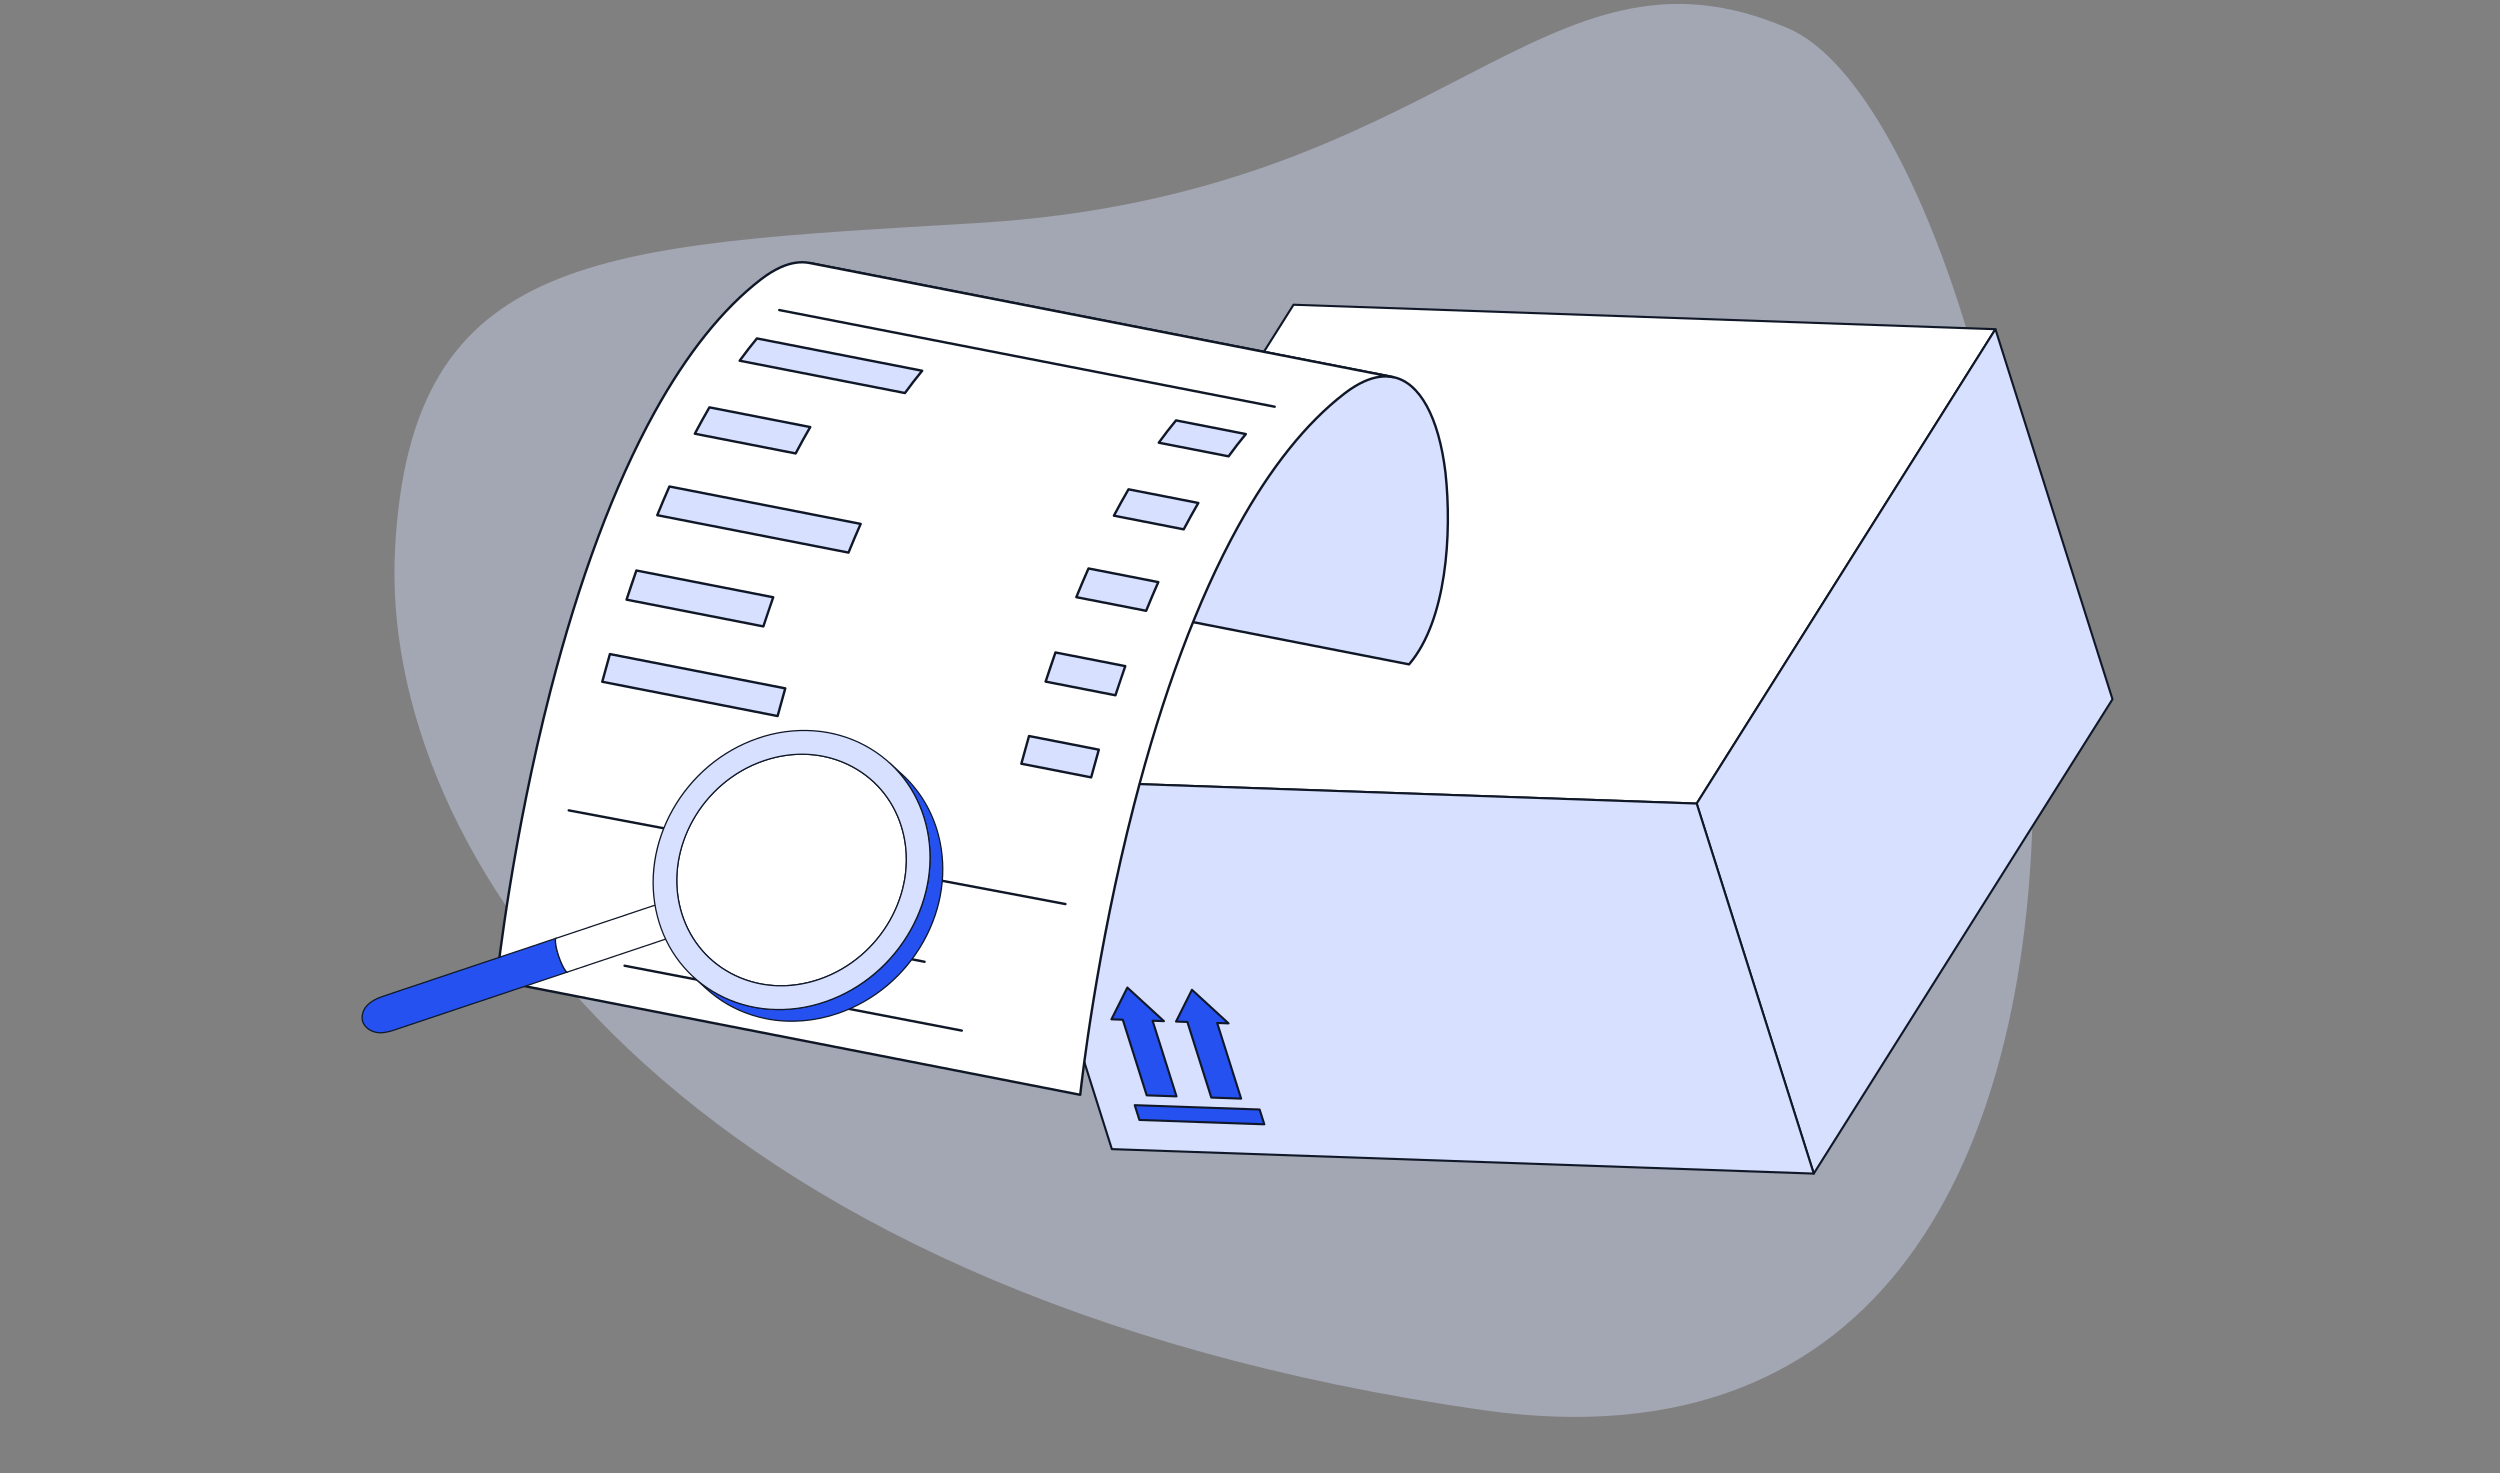 <svg width="560" height="330" viewBox="0 0 560 330" fill="none" xmlns="http://www.w3.org/2000/svg">
<rect x="0" y="0" width="560" height="330" fill="#808080" stroke="none"/>
<g clip-path="url(#clip0_459_8965)">
<path opacity="0.4" d="M218.734 49.97C134.26 54.995 92.003 55.891 88.484 123.066C84.965 190.242 149.911 289.824 332.049 315.851C514.186 341.878 455.938 30.25 400.631 6.382C345.325 -17.486 324.327 43.69 218.734 49.97Z" fill="#D7E0FF"/>
<path d="M446.975 73.739L380.057 179.995L222.836 174.513L289.754 68.258L446.975 73.739Z" fill="white"/>
<path d="M380.056 180.235C380.053 180.235 380.051 180.235 380.048 180.235L222.827 174.754C222.742 174.751 222.665 174.702 222.625 174.628C222.586 174.553 222.589 174.462 222.634 174.39L289.552 68.134C289.597 68.063 289.676 68.021 289.762 68.024L446.983 73.505C447.067 73.508 447.144 73.556 447.184 73.631C447.224 73.706 447.221 73.796 447.176 73.868L380.257 180.124C380.214 180.193 380.138 180.235 380.056 180.235V180.235ZM223.256 174.294L379.928 179.756L446.553 73.965L289.882 68.502L223.256 174.294Z" fill="#101828"/>
<path d="M446.973 73.742L473.195 156.626L406.277 262.881L380.055 179.998L446.973 73.742Z" fill="#D7E0FF"/>
<path d="M406.28 263.121C406.27 263.121 406.26 263.121 406.25 263.12C406.158 263.108 406.082 263.044 406.054 262.956L379.831 180.072C379.81 180.006 379.82 179.934 379.857 179.875L446.775 73.619C446.824 73.54 446.916 73.499 447.006 73.51C447.098 73.521 447.175 73.585 447.203 73.674L473.425 156.557C473.446 156.623 473.437 156.696 473.4 156.755L406.482 263.01C406.438 263.08 406.361 263.121 406.28 263.121ZM380.318 180.034L406.352 262.324L472.939 156.595L446.904 74.305L380.318 180.034Z" fill="#101828"/>
<path d="M380.057 179.997L406.279 262.881L249.058 257.399L222.836 174.516L380.057 179.997Z" fill="#D7E0FF"/>
<path d="M406.279 263.121C406.276 263.121 406.273 263.121 406.27 263.121L249.049 257.639C248.949 257.636 248.861 257.57 248.831 257.474L222.609 174.59C222.585 174.517 222.6 174.437 222.646 174.375C222.693 174.314 222.764 174.277 222.844 174.282L380.064 179.763C380.165 179.767 380.252 179.833 380.283 179.929L406.505 262.812C406.529 262.886 406.514 262.966 406.468 263.027C406.423 263.086 406.353 263.121 406.279 263.121ZM249.234 257.171L405.951 262.635L379.88 180.231L223.163 174.768L249.234 257.171Z" fill="#101828"/>
<path d="M282.157 248.53L254.18 247.555L255.228 250.867L283.205 251.842L282.157 248.53Z" fill="#2451F0"/>
<path d="M283.204 252.083C283.202 252.083 283.199 252.083 283.196 252.083L255.219 251.107C255.118 251.104 255.031 251.038 255.001 250.942L253.953 247.629C253.929 247.556 253.943 247.476 253.99 247.414C254.037 247.353 254.11 247.315 254.187 247.321L282.165 248.296C282.265 248.3 282.353 248.366 282.383 248.462L283.431 251.774C283.454 251.848 283.44 251.928 283.394 251.989C283.349 252.048 283.279 252.083 283.204 252.083V252.083ZM255.403 250.639L282.876 251.597L281.98 248.764L254.507 247.806L255.403 250.639Z" fill="#101828"/>
<path d="M252.525 221.211L248.957 228.324L251.499 228.412L256.858 245.353L263.538 245.586L258.178 228.645L260.719 228.734L252.525 221.211Z" fill="#2451F0"/>
<path d="M263.54 245.825C263.538 245.825 263.535 245.825 263.532 245.825L256.853 245.593C256.753 245.589 256.665 245.523 256.635 245.427L251.326 228.646L248.952 228.563C248.871 228.56 248.797 228.517 248.756 228.447C248.715 228.378 248.711 228.292 248.748 228.22L252.315 221.107C252.349 221.041 252.412 220.994 252.485 220.98C252.559 220.967 252.634 220.989 252.689 221.039L260.884 228.562C260.957 228.629 260.98 228.734 260.942 228.826C260.905 228.918 260.816 228.986 260.714 228.973L258.509 228.897L263.767 245.517C263.791 245.591 263.777 245.67 263.73 245.732C263.685 245.791 263.615 245.826 263.541 245.826L263.54 245.825ZM257.037 245.124L263.212 245.339L257.954 228.719C257.931 228.645 257.945 228.565 257.992 228.504C258.038 228.442 258.108 228.401 258.189 228.41L260.089 228.476L252.599 221.601L249.338 228.101L251.51 228.177C251.61 228.181 251.698 228.247 251.728 228.343L257.037 245.124L257.037 245.124Z" fill="#101828"/>
<path d="M266.998 221.719L263.434 228.832L265.972 228.92L271.332 245.861L278.011 246.094L272.651 229.153L275.193 229.242L266.998 221.719Z" fill="#2451F0"/>
<path d="M278.01 246.326C278.008 246.326 278.005 246.326 278.002 246.326L271.323 246.093C271.222 246.089 271.135 246.023 271.104 245.927L265.795 229.146L263.425 229.064C263.344 229.061 263.27 229.017 263.229 228.948C263.187 228.878 263.184 228.793 263.22 228.721L266.785 221.608C266.818 221.541 266.881 221.494 266.955 221.481C267.029 221.467 267.103 221.489 267.158 221.539L275.353 229.062C275.426 229.129 275.45 229.235 275.412 229.327C275.374 229.419 275.282 229.484 275.184 229.474L272.979 229.397L278.237 246.017C278.26 246.091 278.246 246.171 278.2 246.232C278.155 246.291 278.085 246.326 278.01 246.326V246.326ZM271.507 245.624L277.682 245.839L272.424 229.219C272.401 229.146 272.415 229.066 272.462 229.004C272.508 228.943 272.581 228.901 272.659 228.911L274.558 228.977L267.069 222.101L263.811 228.602L265.979 228.677C266.08 228.681 266.167 228.747 266.197 228.843L271.507 245.624L271.507 245.624Z" fill="#101828"/>
<path d="M323.787 105.893C322.397 94.293 318.431 85.718 312.056 84.471L181.34 58.906C190.533 60.418 193.797 78.201 193.63 89.669C193.509 103.153 191.36 115.676 184.906 123.256L315.622 148.82C323.685 139.458 325.377 120.556 323.787 105.893Z" fill="#D7E0FF"/>
<path d="M315.622 149.089C315.605 149.089 315.587 149.087 315.57 149.084L184.855 123.519C184.761 123.501 184.683 123.434 184.651 123.343C184.62 123.252 184.639 123.151 184.701 123.078C190.307 116.494 193.22 105.252 193.36 89.664C193.518 78.846 190.489 61.251 181.737 59.257L181.289 59.17C181.144 59.142 181.048 59.002 181.075 58.856C181.101 58.71 181.238 58.612 181.384 58.636C181.537 58.662 181.69 58.691 181.841 58.726L312.108 84.203C318.194 85.393 322.549 93.286 324.056 105.858C324.056 105.86 324.056 105.861 324.056 105.861C325.548 119.62 324.287 139.171 315.827 148.995C315.775 149.055 315.7 149.089 315.622 149.089ZM185.407 123.076L315.519 148.522C323.774 138.792 324.992 119.516 323.519 105.922C322.042 93.6 317.845 85.877 312.004 84.734L184.354 59.769C187.201 61.536 189.553 65.165 191.253 70.469C193.006 75.942 193.996 83.12 193.901 89.671C193.76 105.335 190.981 116.271 185.407 123.076Z" fill="#101828"/>
<path d="M181.338 58.911C179.399 58.531 177.244 58.813 174.875 59.87C173.461 60.501 171.969 61.41 170.404 62.618C161.147 69.763 153.262 80.313 146.598 92.397C135.899 111.798 128.346 135.152 123.31 154.709C114.476 189.028 111.287 219.371 111.254 219.675L241.97 245.239C242.002 244.935 245.192 214.593 254.026 180.274C259.061 160.717 266.614 137.363 277.314 117.962C283.978 105.878 291.863 95.328 301.12 88.183C302.685 86.975 304.177 86.065 305.59 85.434C307.959 84.377 310.115 84.096 312.053 84.475L181.338 58.911Z" fill="white"/>
<path d="M241.963 245.506C241.948 245.506 241.934 245.505 241.919 245.502L111.203 219.938C111.065 219.91 110.971 219.783 110.986 219.643C111.122 218.366 114.382 188.309 123.049 154.638C129.491 129.619 137.335 108.632 146.363 92.263C153.647 79.054 161.681 69.007 170.24 62.401C171.792 61.202 173.315 60.267 174.766 59.619C177.116 58.57 179.346 58.242 181.391 58.641L312.106 84.206C312.253 84.234 312.348 84.377 312.32 84.524C312.291 84.67 312.148 84.766 312.003 84.738C310.068 84.359 307.948 84.676 305.701 85.678C304.288 86.309 302.802 87.223 301.286 88.394C292.786 94.955 284.8 104.945 277.552 118.09C268.546 134.42 260.719 155.364 254.289 180.338C245.632 213.97 242.375 243.99 242.241 245.251C242.233 245.327 242.193 245.402 242.132 245.447C242.083 245.483 242.023 245.506 241.963 245.506ZM111.55 219.453L241.734 244.914C242.11 241.5 245.448 212.514 253.766 180.203C260.207 155.184 268.05 134.198 277.079 117.828C284.364 104.618 292.397 94.571 300.956 87.965C302.507 86.767 304.03 85.832 305.482 85.183C306.677 84.65 307.841 84.303 308.964 84.143L181.287 59.173C179.354 58.795 177.233 59.111 174.986 60.114C173.574 60.744 172.088 61.658 170.57 62.83C162.07 69.39 154.085 79.381 146.836 92.525C137.83 108.855 130.004 129.798 123.573 154.774C115.215 187.243 111.891 216.343 111.55 219.453Z" fill="#101828"/>
<path d="M192.788 117.355C178.507 114.562 164.228 111.769 149.947 108.977C149.008 111.101 148.1 113.247 147.223 115.407L190.063 123.785C190.941 121.625 191.849 119.479 192.788 117.355Z" fill="#D7E0FF"/>
<path d="M190.064 124.054C190.047 124.054 190.03 124.052 190.012 124.049L147.172 115.67C147.092 115.655 147.024 115.604 146.986 115.533C146.947 115.462 146.943 115.377 146.973 115.302C147.865 113.108 148.782 110.942 149.701 108.864C149.752 108.749 149.876 108.684 150 108.708L192.841 117.087C192.921 117.103 192.991 117.154 193.028 117.228C193.066 117.301 193.069 117.387 193.036 117.463C192.12 119.534 191.205 121.695 190.314 123.885C190.272 123.989 190.172 124.054 190.064 124.054ZM147.598 115.202L189.898 123.475C190.719 121.46 191.561 119.47 192.405 117.554L150.108 109.282C149.263 111.197 148.42 113.187 147.598 115.202Z" fill="#101828"/>
<path d="M259.459 130.394L243.822 127.336C242.883 129.46 241.975 131.607 241.098 133.766L256.735 136.824C257.612 134.665 258.52 132.519 259.459 130.394Z" fill="#D7E0FF"/>
<path d="M256.735 137.093C256.718 137.093 256.701 137.092 256.684 137.088L241.047 134.03C240.967 134.014 240.899 133.964 240.861 133.893C240.822 133.822 240.818 133.737 240.848 133.662C241.737 131.473 242.655 129.307 243.576 127.224C243.627 127.108 243.75 127.043 243.874 127.068L259.512 130.126C259.593 130.142 259.662 130.193 259.7 130.267C259.738 130.34 259.74 130.426 259.707 130.502C258.789 132.577 257.874 134.739 256.986 136.924C256.943 137.028 256.843 137.093 256.735 137.093ZM241.472 133.562L256.569 136.514C257.388 134.502 258.231 132.513 259.076 130.593L243.982 127.641C243.136 129.562 242.292 131.551 241.472 133.562Z" fill="#101828"/>
<path d="M173.199 133.783C162.982 131.785 152.767 129.787 142.55 127.789C141.785 129.97 141.05 132.149 140.344 134.318L170.993 140.312C171.7 138.143 172.435 135.964 173.199 133.783Z" fill="#D7E0FF"/>
<path d="M170.994 140.588C170.977 140.588 170.96 140.587 170.942 140.583L140.293 134.589C140.217 134.574 140.151 134.527 140.112 134.46C140.072 134.394 140.063 134.313 140.088 134.239C140.808 132.029 141.55 129.831 142.296 127.705C142.34 127.577 142.47 127.503 142.602 127.529L173.252 133.523C173.329 133.538 173.395 133.586 173.435 133.654C173.474 133.722 173.481 133.804 173.455 133.878C172.711 136.001 171.97 138.195 171.251 140.401C171.214 140.514 171.109 140.588 170.994 140.588ZM140.696 134.116L170.811 140.006C171.474 137.975 172.157 135.955 172.841 133.994L142.728 128.105C142.043 130.065 141.36 132.085 140.696 134.116Z" fill="#101828"/>
<path d="M252.066 149.207C248.151 148.441 242.932 147.42 239.017 146.655C238.24 146.503 237.205 146.3 236.429 146.148C235.664 148.33 234.929 150.509 234.223 152.678L249.86 155.736C250.567 153.567 251.302 151.388 252.066 149.207Z" fill="#D7E0FF"/>
<path d="M249.857 156.012C249.84 156.012 249.823 156.01 249.805 156.007L234.168 152.948C234.092 152.933 234.026 152.887 233.987 152.82C233.947 152.753 233.938 152.672 233.963 152.598C234.683 150.389 235.425 148.19 236.171 146.064C236.215 145.937 236.345 145.862 236.477 145.888L252.115 148.946C252.192 148.961 252.259 149.009 252.298 149.077C252.337 149.146 252.344 149.228 252.318 149.302C251.574 151.424 250.833 153.619 250.114 155.825C250.077 155.938 249.972 156.012 249.857 156.012ZM234.571 152.475L249.674 155.429C250.338 153.398 251.02 151.378 251.705 149.418L236.603 146.465C235.918 148.424 235.235 150.444 234.571 152.475Z" fill="#101828"/>
<path d="M206.571 83.053L169.551 75.812C168.228 77.409 166.941 79.076 165.688 80.804C178.028 83.217 190.367 85.63 202.707 88.044C203.961 86.316 205.248 84.65 206.571 83.053Z" fill="#D7E0FF"/>
<path d="M202.704 88.312C202.687 88.312 202.669 88.31 202.652 88.307L165.633 81.067C165.542 81.049 165.467 80.986 165.433 80.9C165.399 80.814 165.411 80.717 165.466 80.642C166.733 78.896 168.036 77.212 169.34 75.637C169.403 75.561 169.502 75.525 169.599 75.544L206.619 82.784C206.713 82.802 206.79 82.869 206.822 82.959C206.854 83.049 206.836 83.15 206.775 83.223C205.479 84.789 204.183 86.464 202.923 88.201C202.871 88.271 202.789 88.312 202.704 88.312ZM166.153 80.617L202.587 87.743C203.728 86.175 204.898 84.659 206.07 83.229L169.653 76.107C168.477 77.534 167.301 79.048 166.153 80.617Z" fill="#101828"/>
<path d="M279.063 97.23L263.426 94.172C262.103 95.769 260.816 97.436 259.562 99.163L275.2 102.221C276.453 100.494 277.741 98.827 279.063 97.23Z" fill="#D7E0FF"/>
<path d="M275.2 102.49C275.183 102.49 275.166 102.489 275.149 102.485L259.511 99.427C259.421 99.409 259.345 99.346 259.312 99.261C259.278 99.174 259.29 99.077 259.345 99.002C260.613 97.254 261.916 95.57 263.218 93.997C263.281 93.921 263.381 93.883 263.478 93.904L279.115 96.962C279.209 96.981 279.286 97.047 279.318 97.137C279.35 97.227 279.333 97.328 279.272 97.401C277.977 98.965 276.681 100.64 275.419 102.379C275.368 102.45 275.286 102.49 275.2 102.49ZM260.032 98.977L275.083 101.92C276.225 100.351 277.395 98.835 278.566 97.407L263.532 94.467C262.356 95.892 261.181 97.407 260.032 98.977Z" fill="#101828"/>
<path d="M181.494 95.666C173.966 94.194 166.44 92.722 158.912 91.25C157.789 93.177 156.698 95.148 155.641 97.158C163.168 98.63 170.695 100.102 178.222 101.574C179.28 99.565 180.371 97.593 181.494 95.666Z" fill="#D7E0FF"/>
<path d="M178.223 101.843C178.206 101.843 178.189 101.841 178.172 101.838L155.59 97.421C155.506 97.405 155.435 97.35 155.398 97.272C155.361 97.195 155.362 97.105 155.402 97.029C156.477 94.99 157.579 92.999 158.68 91.111C158.738 91.012 158.853 90.959 158.965 90.982L181.547 95.398C181.633 95.415 181.705 95.472 181.741 95.552C181.777 95.632 181.773 95.725 181.728 95.801C180.628 97.688 179.529 99.672 178.463 101.698C178.415 101.788 178.322 101.843 178.223 101.843ZM156.051 96.96L178.078 101.267C179.057 99.414 180.062 97.596 181.07 95.857L159.049 91.551C158.043 93.282 157.036 95.1 156.051 96.96Z" fill="#101828"/>
<path d="M268.424 112.668L252.787 109.609C251.664 111.536 250.573 113.508 249.516 115.517L265.153 118.575C266.211 116.566 267.302 114.594 268.424 112.668Z" fill="#D7E0FF"/>
<path d="M265.154 118.844C265.137 118.844 265.119 118.842 265.102 118.839L249.465 115.78C249.381 115.764 249.31 115.709 249.273 115.631C249.236 115.554 249.237 115.464 249.277 115.388C250.348 113.355 251.45 111.365 252.554 109.47C252.613 109.371 252.727 109.319 252.84 109.341L268.477 112.399C268.563 112.416 268.636 112.473 268.672 112.553C268.708 112.633 268.703 112.726 268.659 112.802C267.559 114.687 266.46 116.671 265.393 118.699C265.345 118.789 265.253 118.844 265.154 118.844ZM249.926 115.319L265.009 118.268C265.988 116.414 266.993 114.596 268 112.858L252.924 109.909C251.915 111.646 250.907 113.464 249.926 115.319Z" fill="#101828"/>
<path d="M175.9 154.19C162.806 151.629 149.714 149.069 136.62 146.508C136.021 148.604 135.448 150.674 134.902 152.71L174.182 160.392C174.728 158.356 175.3 156.286 175.9 154.19Z" fill="#D7E0FF"/>
<path d="M174.183 160.668C174.166 160.668 174.148 160.667 174.131 160.663L134.851 152.981C134.778 152.967 134.713 152.922 134.674 152.859C134.634 152.795 134.623 152.718 134.642 152.645C135.199 150.566 135.778 148.478 136.361 146.439C136.399 146.303 136.535 146.22 136.672 146.247L175.952 153.929C176.026 153.944 176.091 153.989 176.131 154.054C176.17 154.118 176.181 154.197 176.16 154.27C175.576 156.312 174.998 158.397 174.443 160.468C174.411 160.588 174.303 160.668 174.183 160.668ZM135.239 152.505L173.987 160.084C174.497 158.186 175.025 156.278 175.559 154.405L136.812 146.827C136.279 148.695 135.751 150.603 135.239 152.505Z" fill="#101828"/>
<path d="M246.137 167.925L230.499 164.867C229.9 166.963 229.327 169.034 228.781 171.07L244.419 174.128C244.931 172.266 245.609 169.783 246.137 167.925Z" fill="#D7E0FF"/>
<path d="M244.419 174.404C244.402 174.404 244.385 174.402 244.367 174.399L228.73 171.34C228.657 171.326 228.592 171.282 228.553 171.218C228.513 171.154 228.501 171.077 228.521 171.004C229.077 168.929 229.656 166.841 230.24 164.798C230.279 164.663 230.414 164.58 230.551 164.606L246.189 167.665C246.263 167.679 246.328 167.724 246.367 167.789C246.407 167.854 246.418 167.932 246.397 168.005C245.97 169.509 245.447 171.409 244.987 173.087L244.679 174.205C244.647 174.324 244.538 174.404 244.419 174.404ZM229.118 170.864L244.225 173.819L244.465 172.943C244.898 171.369 245.384 169.597 245.797 168.14L230.691 165.186C230.157 167.058 229.629 168.966 229.118 170.864Z" fill="#101828"/>
<path d="M285.526 91.375C285.509 91.375 285.492 91.373 285.474 91.37L174.504 69.717C174.357 69.688 174.262 69.546 174.29 69.399C174.319 69.252 174.461 69.155 174.607 69.185L285.578 90.838C285.724 90.866 285.82 91.009 285.791 91.156C285.766 91.285 285.653 91.375 285.526 91.375Z" fill="#101828"/>
<path d="M238.66 202.781C238.643 202.781 238.627 202.779 238.61 202.776L127.349 181.787C127.203 181.759 127.106 181.618 127.134 181.471C127.161 181.324 127.303 181.227 127.449 181.255L238.709 202.243C238.856 202.271 238.953 202.413 238.925 202.56C238.901 202.69 238.788 202.781 238.66 202.781Z" fill="#101828"/>
<path d="M207.103 215.709C207.086 215.709 207.069 215.708 207.051 215.704L152.387 205.037C152.24 205.008 152.144 204.866 152.173 204.719C152.201 204.572 152.344 204.476 152.49 204.505L207.155 215.173C207.301 215.201 207.397 215.344 207.369 215.49C207.343 215.62 207.23 215.709 207.103 215.709Z" fill="#101828"/>
<path d="M215.443 231.128C215.427 231.128 215.409 231.127 215.392 231.123L139.856 216.592C139.71 216.563 139.614 216.421 139.642 216.274C139.67 216.128 139.812 216.032 139.958 216.059L215.494 230.591C215.641 230.619 215.737 230.762 215.709 230.908C215.684 231.038 215.57 231.128 215.443 231.128Z" fill="#101828"/>
<path d="M81.786 225.753C82.462 224.813 83.468 224.138 84.509 223.663C84.86 223.502 85.219 223.36 85.585 223.237L124.557 210.176C124.013 211.323 125.973 217.174 127.088 217.731C126.745 217.841 88.092 230.812 87.773 230.902C87.33 231.033 86.878 231.136 86.422 231.212C83.17 231.976 79.584 229.358 81.786 225.753Z" fill="#2451F0"/>
<path d="M83.677 231.241C82.838 230.985 82.101 230.471 81.572 229.772C80.731 228.609 80.764 227.155 81.666 225.678C81.668 225.675 81.67 225.672 81.672 225.67C82.29 224.811 83.225 224.092 84.452 223.533C84.807 223.371 85.169 223.227 85.539 223.103L124.513 210.041C124.54 210.032 124.568 210.031 124.595 210.038C124.622 210.045 124.647 210.06 124.665 210.081C124.684 210.102 124.696 210.128 124.7 210.156C124.704 210.183 124.699 210.211 124.687 210.237C124.182 211.303 126.118 217.086 127.154 217.604C127.179 217.616 127.2 217.636 127.214 217.661C127.228 217.686 127.234 217.714 127.232 217.742C127.23 217.77 127.219 217.797 127.202 217.819C127.184 217.842 127.16 217.858 127.133 217.867C127.008 217.906 121.74 219.673 115.071 221.909C103.019 225.951 88.019 230.981 87.814 231.039C87.365 231.171 86.908 231.276 86.446 231.353C85.53 231.567 84.573 231.529 83.677 231.241ZM81.906 225.831C81.071 227.202 81.034 228.542 81.803 229.604C82.73 230.886 84.618 231.49 86.391 231.073C86.845 230.998 87.294 230.895 87.735 230.765C87.975 230.695 103.584 225.461 114.981 221.639C120.858 219.668 125.646 218.063 126.79 217.681C125.677 216.601 124.116 211.939 124.351 210.395L85.632 223.372C85.272 223.493 84.918 223.633 84.573 223.791C83.391 224.33 82.495 225.016 81.906 225.831Z" fill="#101828"/>
<path d="M127.089 217.732C127.45 217.611 127.177 215.822 126.478 213.736C125.779 211.65 124.919 210.058 124.557 210.179C124.196 210.3 124.469 212.089 125.168 214.175C125.867 216.261 126.727 217.854 127.089 217.732Z" fill="white"/>
<path d="M126.955 217.865C126.843 217.82 126.743 217.748 126.665 217.655C126.065 217.007 125.147 214.847 124.62 212.841C124.375 211.906 124.029 210.302 124.469 210.06C124.615 209.979 124.788 210.044 124.981 210.252C125.582 210.9 126.499 213.06 127.026 215.066C127.272 216.001 127.618 217.605 127.177 217.847C127.144 217.866 127.107 217.877 127.068 217.88C127.03 217.883 126.992 217.878 126.955 217.865ZM124.606 210.314C124.603 210.313 124.6 210.312 124.597 210.311C124.511 210.384 124.455 211.086 124.896 212.768C125.413 214.736 126.301 216.841 126.875 217.46C126.994 217.589 127.049 217.595 127.05 217.594C127.136 217.521 127.192 216.819 126.751 215.138C126.234 213.17 125.346 211.064 124.772 210.445C124.728 210.389 124.671 210.344 124.606 210.314Z" fill="#101828"/>
<path d="M151.01 209.717C151.372 209.595 151.099 207.806 150.4 205.72C149.701 203.635 148.841 202.042 148.479 202.163C148.117 202.285 148.391 204.074 149.09 206.16C149.789 208.245 150.649 209.838 151.01 209.717Z" fill="white"/>
<path d="M150.877 209.85C150.765 209.805 150.665 209.732 150.587 209.639C149.986 208.991 149.069 206.832 148.542 204.825C148.297 203.891 147.95 202.286 148.391 202.044C148.537 201.963 148.71 202.028 148.903 202.237C149.504 202.885 150.421 205.044 150.948 207.051C151.194 207.986 151.54 209.59 151.099 209.832C151.066 209.85 151.028 209.862 150.99 209.865C150.952 209.868 150.913 209.863 150.877 209.85ZM148.528 202.299C148.525 202.297 148.522 202.296 148.519 202.296C148.433 202.369 148.376 203.071 148.818 204.752C149.335 206.72 150.222 208.826 150.796 209.445C150.916 209.574 150.971 209.579 150.971 209.579C151.057 209.506 151.114 208.804 150.673 207.122C150.156 205.154 149.268 203.049 148.694 202.43C148.65 202.374 148.593 202.329 148.528 202.299Z" fill="#101828"/>
<path d="M124.431 210.371C124.435 210.331 124.449 210.293 124.471 210.26C124.493 210.227 124.523 210.2 124.559 210.181L148.478 202.164C147.706 202.887 150.07 209.735 151.01 209.72L127.09 217.736C127.012 217.763 126.905 217.708 126.771 217.563C125.733 216.256 124.275 212.231 124.431 210.371Z" fill="white"/>
<path d="M126.955 217.87C126.844 217.824 126.746 217.752 126.668 217.66C125.571 216.28 124.136 212.204 124.291 210.359C124.292 210.351 124.293 210.344 124.295 210.336C124.303 210.273 124.328 210.213 124.367 210.162C124.405 210.111 124.456 210.071 124.515 210.046L148.435 202.029C148.465 202.019 148.499 202.019 148.529 202.031C148.56 202.042 148.586 202.063 148.602 202.091C148.619 202.119 148.625 202.152 148.621 202.184C148.616 202.216 148.601 202.246 148.577 202.268C148.221 202.602 148.752 205.063 149.669 207.333C150.389 209.113 150.86 209.58 151.009 209.577C151.043 209.577 151.076 209.588 151.102 209.61C151.129 209.632 151.146 209.662 151.152 209.696C151.158 209.729 151.151 209.764 151.134 209.793C151.116 209.822 151.089 209.844 151.057 209.855L127.137 217.872C127.078 217.891 127.014 217.89 126.955 217.87ZM124.574 210.395C124.431 212.192 125.825 216.142 126.884 217.475C126.997 217.596 127.052 217.601 127.052 217.601L150.655 209.689C150.221 209.297 149.754 208.305 149.405 207.441C148.875 206.129 148.007 203.45 148.22 202.402L124.606 210.316C124.592 210.341 124.581 210.368 124.574 210.395Z" fill="#101828"/>
<path d="M159.086 214.759L161.941 217.373C158.792 214.489 156.424 210.669 155.246 206.122C151.751 192.623 160.072 177.814 173.835 173.053C182.967 169.894 192.195 171.948 198.395 177.625L195.541 175.012C189.34 169.334 180.112 167.281 170.98 170.439C157.217 175.2 148.896 190.009 152.391 203.509C153.569 208.056 155.937 211.875 159.086 214.759" fill="white"/>
<path d="M161.896 217.508C161.876 217.502 161.859 217.492 161.844 217.478L158.989 214.864C155.694 211.823 153.354 207.89 152.252 203.544C148.744 189.993 157.123 175.082 170.933 170.305C175.363 168.772 180.015 168.415 184.386 169.272C188.582 170.081 192.475 172.031 195.636 174.907L198.49 177.521C198.504 177.533 198.515 177.548 198.523 177.565C198.531 177.582 198.536 177.601 198.537 177.619C198.537 177.638 198.535 177.657 198.528 177.674C198.522 177.692 198.512 177.708 198.499 177.722C198.487 177.736 198.471 177.747 198.454 177.755C198.437 177.763 198.419 177.767 198.4 177.768C198.382 177.769 198.363 177.766 198.345 177.76C198.328 177.753 198.312 177.743 198.298 177.731C195.176 174.89 191.331 172.964 187.186 172.166C182.864 171.318 178.263 171.672 173.881 173.188C160.209 177.918 151.911 192.676 155.383 206.087C156.471 210.38 158.782 214.264 162.036 217.268C162.06 217.29 162.076 217.319 162.081 217.351C162.086 217.384 162.079 217.417 162.063 217.445C162.047 217.473 162.021 217.494 161.991 217.506C161.96 217.518 161.927 217.518 161.896 217.508ZM187.08 170.264C186.178 169.972 185.26 169.734 184.331 169.551C180.009 168.704 175.409 169.058 171.026 170.574C157.354 175.304 149.056 190.062 152.528 203.473C153.616 207.766 155.927 211.65 159.182 214.654L159.408 214.861C157.383 212.292 155.918 209.327 155.107 206.158C151.599 192.607 159.978 177.696 173.787 172.919C178.218 171.386 182.87 171.029 187.24 171.886C190.243 172.47 193.102 173.634 195.658 175.313L195.443 175.117C193.035 172.92 190.183 171.265 187.08 170.264Z" fill="#101828"/>
<path d="M159.086 214.759L161.941 217.373C158.792 214.489 156.424 210.669 155.246 206.122C151.751 192.623 160.072 177.814 173.835 173.053C182.967 169.894 192.195 171.948 198.395 177.625L195.541 175.012C189.34 169.334 180.112 167.281 170.98 170.439C157.217 175.2 148.896 190.009 152.391 203.509C153.569 208.056 155.937 211.875 159.086 214.759" fill="white"/>
<path d="M161.896 217.508C161.876 217.502 161.859 217.492 161.844 217.478L158.989 214.864C155.694 211.823 153.354 207.89 152.252 203.544C148.744 189.993 157.123 175.082 170.933 170.305C175.363 168.772 180.015 168.415 184.386 169.272C188.582 170.081 192.475 172.031 195.636 174.907L198.49 177.521C198.504 177.533 198.515 177.548 198.523 177.565C198.531 177.582 198.536 177.601 198.537 177.619C198.537 177.638 198.535 177.657 198.528 177.674C198.522 177.692 198.512 177.708 198.499 177.722C198.487 177.736 198.471 177.747 198.454 177.755C198.437 177.763 198.419 177.767 198.4 177.768C198.382 177.769 198.363 177.766 198.345 177.76C198.328 177.753 198.312 177.743 198.298 177.731C195.176 174.89 191.331 172.964 187.186 172.166C182.864 171.318 178.263 171.672 173.881 173.188C160.209 177.918 151.911 192.676 155.383 206.087C156.471 210.38 158.782 214.264 162.036 217.268C162.06 217.29 162.076 217.319 162.081 217.351C162.086 217.384 162.079 217.417 162.063 217.445C162.047 217.473 162.021 217.494 161.991 217.506C161.96 217.518 161.927 217.518 161.896 217.508ZM187.08 170.264C186.178 169.972 185.26 169.734 184.331 169.551C180.009 168.704 175.409 169.058 171.026 170.574C157.354 175.304 149.056 190.062 152.528 203.473C153.616 207.766 155.927 211.65 159.182 214.654L159.408 214.861C157.383 212.292 155.918 209.327 155.107 206.158C151.599 192.607 159.978 177.696 173.787 172.919C178.218 171.386 182.87 171.029 187.24 171.886C190.243 172.47 193.102 173.634 195.658 175.313L195.443 175.117C193.035 172.92 190.183 171.265 187.08 170.264Z" fill="#101828"/>
<path d="M170.98 170.439C157.217 175.2 148.896 190.009 152.391 203.509C155.887 217.008 169.876 224.091 183.639 219.329C197.41 214.566 205.734 199.765 202.238 186.266C198.743 172.766 184.752 165.676 170.98 170.439Z" fill="white"/>
<path d="M167.495 219.792C166.155 219.357 164.857 218.803 163.616 218.137C157.936 215.092 153.9 209.908 152.251 203.54C148.743 189.988 157.122 175.078 170.932 170.3C177.833 167.913 184.963 168.382 191.005 171.623C196.687 174.669 200.724 179.855 202.373 186.225C205.881 199.772 197.497 214.681 183.683 219.459C178.213 221.352 172.598 221.449 167.495 219.792ZM171.025 170.57C157.354 175.299 149.056 190.057 152.528 203.468C154.156 209.759 158.142 214.879 163.751 217.886C169.721 221.088 176.767 221.551 183.591 219.191C197.267 214.46 205.57 199.704 202.099 186.297C200.469 180.005 196.482 174.883 190.871 171.874C184.899 168.671 177.851 168.209 171.025 170.57Z" fill="#101828"/>
<path d="M155.336 218.84L158.191 221.454C165.667 228.299 176.793 230.774 187.797 226.968C204.397 221.226 214.435 203.375 210.221 187.101C208.801 181.617 205.945 177.01 202.146 173.532L199.292 170.918C203.09 174.396 205.946 179.003 207.366 184.488C211.58 200.761 201.542 218.613 184.942 224.355C173.939 228.161 162.812 225.686 155.336 218.84Z" fill="#2451F0"/>
<path d="M168.293 227.477C164.509 226.256 161.031 224.239 158.093 221.559L155.239 218.945C155.225 218.933 155.214 218.918 155.205 218.901C155.197 218.884 155.193 218.865 155.192 218.846C155.191 218.828 155.194 218.809 155.2 218.791C155.207 218.773 155.216 218.757 155.229 218.743C155.242 218.729 155.257 218.718 155.274 218.71C155.291 218.702 155.31 218.698 155.329 218.697C155.347 218.696 155.366 218.699 155.384 218.706C155.401 218.713 155.418 218.723 155.431 218.735C159.2 222.164 163.84 224.488 168.843 225.452C174.057 226.475 179.608 226.049 184.894 224.22C201.398 218.51 211.417 200.703 207.227 184.523C205.863 179.255 203.085 174.586 199.195 171.024C199.167 170.998 199.15 170.963 199.149 170.925C199.147 170.887 199.16 170.85 199.186 170.822C199.211 170.795 199.247 170.778 199.285 170.776C199.322 170.775 199.359 170.788 199.387 170.814L202.242 173.427C206.173 177.027 208.98 181.744 210.358 187.066C212.405 194.973 211.19 203.492 206.937 211.054C202.684 218.616 195.903 224.314 187.842 227.102C182.508 228.948 176.906 229.378 171.642 228.345C170.51 228.123 169.391 227.833 168.293 227.477ZM158.33 221.388C162.091 224.795 166.715 227.104 171.698 228.064C176.912 229.087 182.463 228.661 187.749 226.832C204.253 221.123 214.272 203.315 210.083 187.136C208.722 181.881 205.955 177.224 202.081 173.665C204.646 176.826 206.496 180.506 207.504 184.451C209.551 192.357 208.336 200.876 204.083 208.439C199.83 216.001 193.049 221.699 184.988 224.488C179.653 226.334 174.052 226.763 168.788 225.731C165.045 225.004 161.488 223.526 158.33 221.388Z" fill="#101828"/>
<path d="M207.367 184.494C211.581 200.768 201.542 218.619 184.943 224.361C168.351 230.1 151.479 221.558 147.265 205.285C143.049 189.004 153.087 171.152 169.679 165.412C186.279 159.671 203.151 168.213 207.367 184.494ZM183.64 219.332C197.411 214.568 205.735 199.767 202.239 186.268C198.744 172.769 184.753 165.678 170.982 170.442C157.218 175.203 148.897 190.012 152.392 203.511C155.888 217.011 169.877 224.094 183.64 219.332Z" fill="#D7E0FF"/>
<path d="M165.441 224.872C163.843 224.353 162.295 223.693 160.815 222.899C153.974 219.23 149.112 212.986 147.126 205.317C145.078 197.408 146.292 188.886 150.545 181.322C154.796 173.762 161.574 168.062 169.632 165.274C173.702 163.841 178.023 163.257 182.328 163.56C186.347 163.84 190.26 164.967 193.813 166.867C200.655 170.536 205.518 176.782 207.504 184.455C209.552 192.362 208.337 200.881 204.083 208.443C199.83 216.006 193.05 221.704 184.988 224.492C180.92 225.925 176.601 226.508 172.298 226.206C169.967 226.038 167.665 225.59 165.441 224.872ZM189.099 165.166C186.897 164.454 184.616 164.01 182.307 163.844C178.041 163.545 173.759 164.123 169.725 165.544C153.226 171.252 143.212 189.062 147.402 205.246C149.368 212.837 154.179 219.017 160.95 222.648C164.466 224.528 168.341 225.644 172.319 225.922C176.583 226.222 180.863 225.644 184.896 224.224C201.4 218.514 211.418 200.707 207.229 184.527C205.262 176.932 200.45 170.75 193.678 167.119C192.213 166.333 190.681 165.679 189.099 165.166ZM167.497 219.796C166.157 219.361 164.859 218.807 163.617 218.141C157.938 215.096 153.902 209.911 152.253 203.543C148.745 189.992 157.124 175.081 170.934 170.304C177.835 167.917 184.965 168.386 191.007 171.626C196.689 174.673 200.726 179.859 202.375 186.229C205.883 199.776 197.499 214.685 183.685 219.463C178.215 221.356 172.6 221.453 167.497 219.796ZM187.04 170.242C181.994 168.604 176.441 168.7 171.027 170.573C157.355 175.303 149.057 190.061 152.53 203.472C154.158 209.762 158.144 214.883 163.753 217.89C169.723 221.092 176.769 221.555 183.593 219.194C197.269 214.463 205.572 199.707 202.101 186.301C200.471 180.008 196.484 174.886 190.873 171.878C189.647 171.22 188.364 170.673 187.04 170.243L187.04 170.242Z" fill="#101828"/>
</g>
<defs>
<clipPath id="clip0_459_8965">
<rect width="560" height="330" rx="30" fill="white"/>
</clipPath>
</defs>
</svg>

